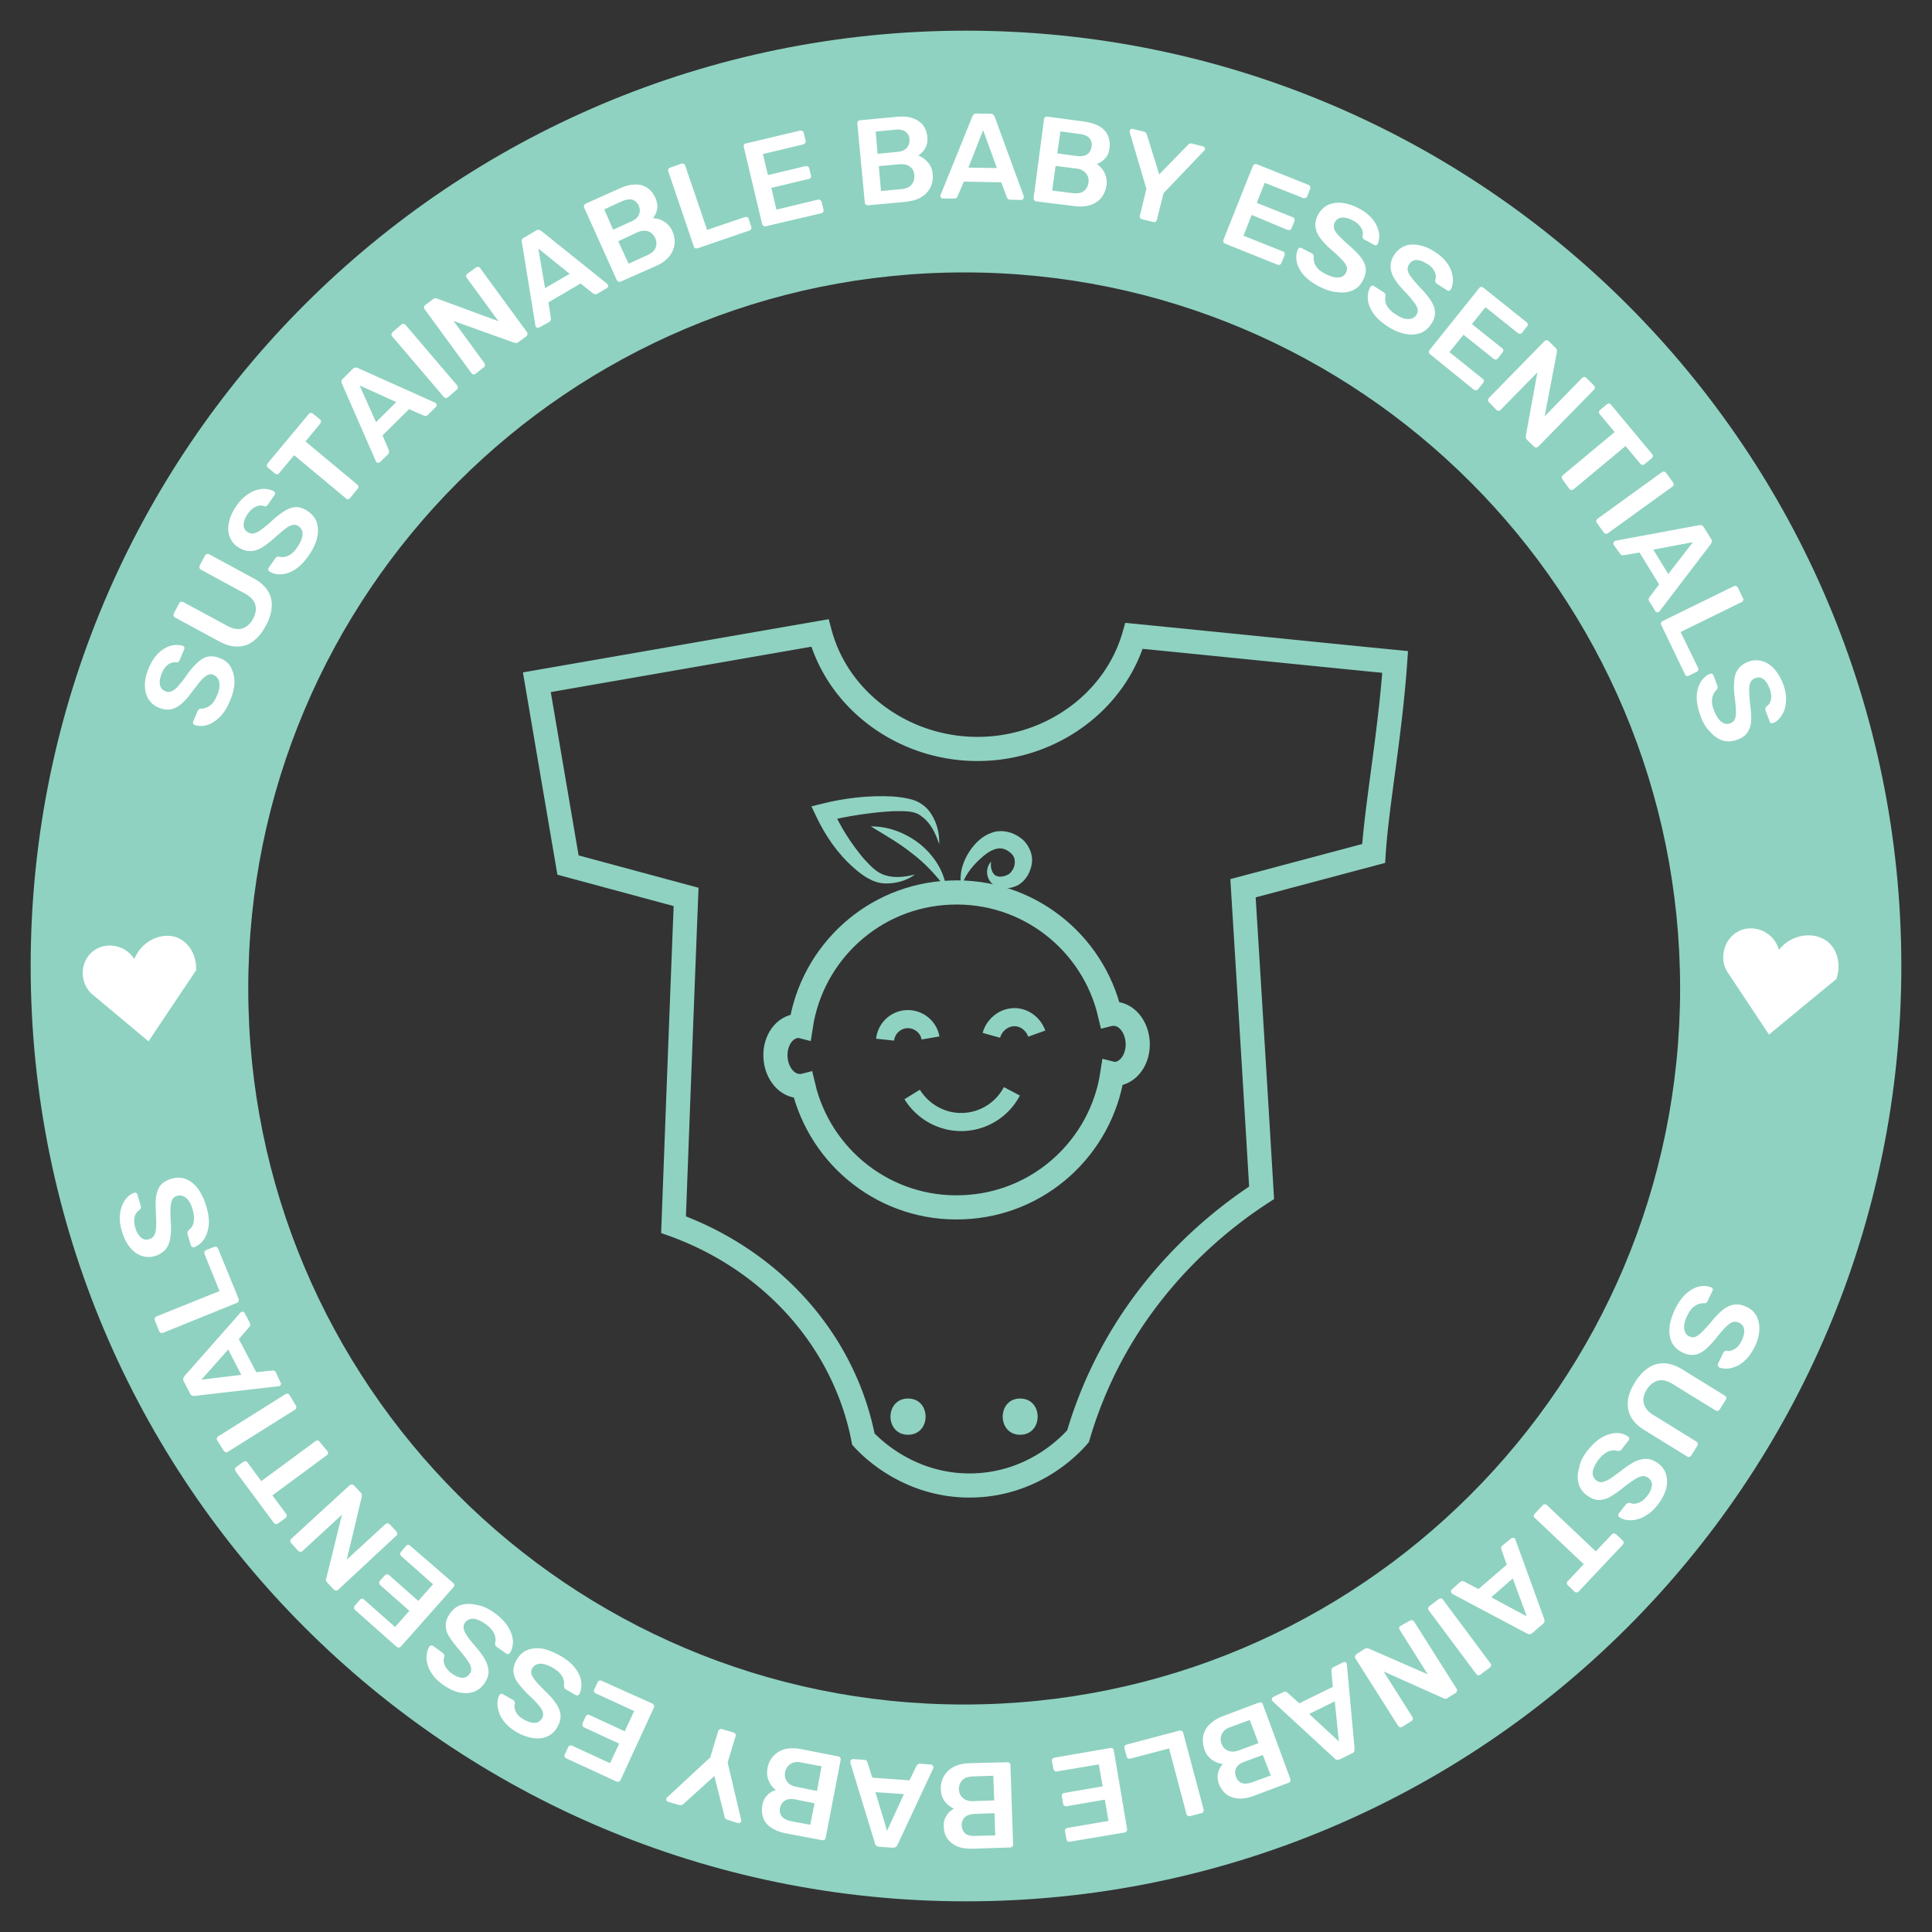<svg xmlns="http://www.w3.org/2000/svg" viewBox="0 0 80 80" style="enable-background:new 0 0 80 80" xml:space="preserve"><rect x="0" y="0" width="80" height="80" fill="#333333" stroke="none"/><style>.st0{fill:#8fd2c1}.st1{fill:none;stroke:#8fd2c1;stroke-miterlimit:10}.st2{fill:#fff}.st3{fill:none;stroke:#8fd2c1;stroke-width:.75;stroke-miterlimit:10}</style><g id="sustainable"><path class="st0" d="M69.57 40.93c0 16.37-13.27 29.65-29.65 29.65S10.28 57.3 10.28 40.93s13.27-29.65 29.65-29.65 29.64 13.28 29.64 29.65zM40 1.27C18.61 1.27 1.27 18.61 1.27 40S18.61 78.73 40 78.73 78.73 61.39 78.73 40 61.39 1.27 40 1.27z"></path><path class="st1" d="M33.95 26.21c.77 2.88 3.59 4.88 6.7 4.8 2.94-.07 5.53-1.98 6.31-4.68 3.26.32 7.55.76 10.81 1.08-.21 3.01-.76 5.91-.89 7.93l-5.41 1.44c.26 4.2.52 8.41.77 12.61-1.26.82-3.11 2.24-4.77 4.44a17.549 17.549 0 0 0-2.83 5.64c-.2.23-1.73 1.99-4.38 2.04-2.69.05-4.31-1.7-4.51-1.92-.2-1.04-.77-3.18-2.58-5.28-1.93-2.24-4.22-3.22-5.28-3.6.17-4.52.34-9.05.52-13.57l-4.89-1.32c-.43-2.52-.86-5.04-1.29-7.57l11.72-2.04z"></path><path class="st2" d="M73.25 42.84c-.59-.88-1.17-1.77-1.76-2.65-.33-.64-.03-1.42.59-1.67.63-.25 1.39.11 1.58.81.55-.69 1.51-.77 2.04-.32.4.34.54.96.34 1.53-.93.76-1.86 1.53-2.79 2.3zM6.15 43.12l-2.39-2c-.49-.51-.43-1.32.09-1.73.52-.41 1.33-.28 1.71.32.33-.8 1.2-1.14 1.82-.87.47.21.77.75.74 1.34-.66.98-1.32 1.96-1.97 2.94z"></path><path class="st0" d="M39.18 36.79c-.44-.57-.88-1.05-1.41-1.45-.52-.42-1.09-.74-1.71-1.12.73-.01 1.44.27 2.02.72.57.46 1.02 1.12 1.1 1.85z"></path><path class="st0" d="M37.89 36.21c-.35.26-.81.39-1.28.37-.5-.03-.92-.35-1.24-.63-.68-.59-1.2-1.35-1.58-2.16l-.19-.4.44-.11c.96-.24 1.94-.35 2.93-.3.25.02.5.05.76.12.26.06.54.24.71.44.34.42.47.94.45 1.42-.15-.46-.36-.89-.71-1.14-.31-.27-.74-.23-1.21-.23-.92.05-1.85.2-2.75.41l.25-.51c.33.75.77 1.44 1.3 2.07.28.3.54.59.91.69.36.11.79.07 1.21-.04zM39.81 36.7c-.13-.57.12-1.22.51-1.68.2-.24.46-.46.84-.57.39-.1.8.02 1.09.24.31.21.53.65.48 1.04-.05.38-.25.74-.59.93-.36.17-.73.18-1.06-.07-.29-.28-.25-.7-.04-.91-.05.28.07.56.25.6.15.06.42-.02.53-.12.12-.12.21-.3.2-.48 0-.17-.07-.29-.22-.4-.31-.25-.65-.18-1.06.15-.4.34-.74.71-.93 1.27z"></path><path class="st1" d="M47.11 43.18c.03.69-.39 1.26-.93 1.29-.04 0-.08 0-.12-.01-.46 3.03-3.01 5.41-6.19 5.53-3.18.13-5.91-2.04-6.61-5.03-.04.01-.08.01-.12.01-.54.02-1-.52-1.03-1.21-.03-.69.39-1.26.93-1.28.04 0 .08 0 .12.01.46-3.03 3.01-5.41 6.19-5.53 3.18-.13 5.91 2.04 6.61 5.03.04-.01.08-.01.12-.01.54-.03 1 .51 1.03 1.2z"></path><path class="st3" d="M41.05 42.87c.13-.47.57-.78 1.02-.75.38.03.72.29.86.68M36.65 43.05c.05-.47.44-.83.9-.85.47-.02.9.31.98.78M37.77 45.32c.45.73 1.26 1.17 2.11 1.14.85-.03 1.62-.51 2.02-1.27"></path><path class="st0" d="M42.24 59.41c.97 0 .97-1.5 0-1.5-.96 0-.96 1.5 0 1.5zM37.6 59.41c.97 0 .97-1.5 0-1.5s-.97 1.5 0 1.5z"></path><path class="st2" d="M9.52 29.02c-.12.3-.27.53-.44.69-.17.16-.34.27-.53.32-.18.05-.35.04-.51-.02-.01 0-.03-.02-.04-.05-.01-.03-.01-.06 0-.08l.18-.43c.02-.04.04-.07.06-.08s.05-.02.08-.03c.07.01.14-.01.22-.04.08-.03.16-.08.24-.16.08-.08.14-.19.2-.33.1-.23.13-.42.1-.56a.4.4 0 0 0-.23-.3.275.275 0 0 0-.25 0c-.08.04-.17.11-.27.22s-.21.26-.35.44c-.16.22-.31.39-.45.52-.15.13-.3.21-.45.24-.15.03-.33.01-.51-.07a.85.85 0 0 1-.42-.35c-.1-.16-.15-.35-.15-.57 0-.22.05-.46.16-.72.09-.21.19-.38.31-.52s.25-.24.38-.31.26-.11.39-.12c.12-.01.23 0 .33.03.03.01.04.03.06.05.01.03.01.06 0 .09l-.19.45c-.01.03-.03.05-.05.07s-.06.03-.1.03c-.1-.02-.21.01-.32.08-.11.08-.2.2-.27.37-.07.17-.1.33-.08.46.02.13.09.22.22.28.09.04.17.04.25.01.08-.03.17-.09.26-.19s.2-.23.33-.41c.17-.25.33-.44.48-.58s.3-.23.45-.26c.15-.03.32-.01.51.07.21.08.36.21.45.39s.14.38.14.62c-.01.23-.07.48-.19.75zM11 25.92c-.14.27-.31.47-.5.62-.19.15-.41.23-.65.23-.24.01-.5-.06-.79-.22l-1.81-.98a.124.124 0 0 1-.06-.08.097.097 0 0 1 .01-.09l.22-.42c.02-.03.04-.05.07-.06.03-.01.06 0 .1.01l1.81.98c.24.13.46.17.64.11.18-.06.33-.19.44-.4.11-.21.14-.4.09-.58-.05-.18-.2-.34-.44-.47l-1.81-.98a.124.124 0 0 1-.06-.08c-.01-.03 0-.06.01-.1l.22-.41c.02-.03.04-.05.07-.06.03-.01.06 0 .1.01l1.81.98c.29.15.49.33.62.54.13.2.18.43.16.67-.02.26-.1.52-.25.78zM12.79 22.99c-.18.27-.37.46-.57.59-.2.13-.39.19-.58.2a.798.798 0 0 1-.49-.12c-.03-.02-.04-.04-.04-.07 0-.03 0-.06.02-.08l.26-.38c.03-.04.05-.06.08-.07.03-.01.06-.01.09-.01.07.02.14.02.22.01.08-.01.17-.05.26-.11s.18-.16.27-.29c.14-.21.21-.38.22-.53 0-.15-.05-.26-.17-.34a.284.284 0 0 0-.25-.05c-.09.02-.19.07-.3.16-.12.09-.26.21-.43.36-.2.18-.38.32-.55.42-.17.1-.33.14-.49.14-.16 0-.32-.06-.49-.17a.845.845 0 0 1-.34-.43c-.07-.18-.08-.37-.03-.59s.14-.44.3-.67c.13-.19.26-.33.41-.44.15-.11.29-.19.44-.23.14-.04.28-.06.4-.04.12.01.23.05.32.1.02.02.04.04.04.06.01.03 0 .06-.02.08l-.27.4-.06.06c-.03.02-.06.02-.1.01a.41.41 0 0 0-.34.02c-.13.05-.24.15-.34.3-.11.15-.16.3-.17.43-.01.13.04.24.16.32.08.05.16.07.24.06.08-.01.18-.06.29-.13.11-.08.25-.19.41-.33.22-.21.42-.36.59-.47s.34-.16.49-.16c.16 0 .32.06.48.17.18.13.31.28.37.47.06.19.06.4.01.63s-.17.48-.34.72zM14.5 20.62c-.02.03-.05.04-.08.05s-.06 0-.09-.03l-2.15-1.79-.62.74c-.02.03-.05.04-.08.05-.03 0-.06-.01-.09-.03l-.29-.24c-.03-.02-.04-.05-.05-.09 0-.03.01-.06.03-.09l1.7-2.04c.02-.03.05-.05.09-.05.03 0 .07.01.09.03l.29.24c.03.02.04.05.04.08s-.01.06-.03.09l-.61.74 2.15 1.79c.03.02.04.05.04.08s-.01.07-.03.09l-.31.38zM15.74 19.13c-.02.02-.04.03-.08.03-.03 0-.06-.01-.08-.03-.01-.01-.02-.02-.02-.04l-1.4-3.2c-.02-.03-.02-.07-.02-.1 0-.04.02-.08.06-.11l.4-.4c.04-.04.07-.06.11-.06.04 0 .07 0 .11.02l3.19 1.43c.01.01.03.02.04.03.02.02.03.05.03.08s-.01.05-.03.07l-.32.32c-.03.03-.07.05-.1.05s-.06 0-.08-.01l-.61-.27-1.1 1.09.26.61c.01.02.01.04.01.08 0 .03-.02.06-.05.1l-.32.31zm-.17-1.65.84-.83-1.52-.69.68 1.52zM18.55 16.45c-.03.02-.06.03-.09.03s-.06-.02-.08-.04l-2.14-2.51a.14.14 0 0 1-.03-.09c0-.03.02-.06.04-.08l.37-.32c.03-.02.06-.04.09-.03.03 0 .06.02.08.04l2.14 2.51c.02.03.03.06.03.09s-.02.06-.05.09l-.36.31zM19.69 15.48c-.03.02-.06.03-.09.02-.03 0-.06-.02-.08-.05l-1.94-2.65c-.02-.03-.03-.06-.02-.09 0-.03.02-.06.05-.08l.32-.24c.04-.03.07-.04.1-.04s.05.01.06.01l2.55.94-1.31-1.79a.161.161 0 0 1-.03-.09c0-.03.02-.06.05-.08l.35-.26c.03-.02.06-.03.1-.03.03 0 .06.02.08.05l1.94 2.65c.02.03.03.06.02.1-.01.03-.02.06-.05.08l-.33.24c-.04.03-.07.04-.1.03s-.05-.01-.07-.01l-2.51-.9 1.28 1.75c.02.03.03.06.02.09 0 .03-.02.06-.05.08l-.34.27zM22.33 13.56c-.02.01-.05.02-.08.01a.116.116 0 0 1-.07-.05c-.01-.01-.01-.03-.01-.04l-.56-3.45a.17.17 0 0 1 0-.1c.01-.04.04-.07.09-.09l.49-.29c.04-.03.09-.04.12-.03s.07.02.1.04l2.73 2.19c.01.01.02.02.03.04.01.03.02.05.01.08s-.02.05-.05.06l-.39.23c-.04.02-.08.03-.11.02-.03-.01-.05-.02-.07-.03l-.52-.41-1.33.78.1.66c0 .02 0 .05-.01.08s-.03.06-.07.08l-.4.22zm.24-1.63 1.02-.59-1.3-1.05.28 1.64zM25.7 11.66c-.03.01-.06.02-.09 0s-.05-.03-.07-.06l-1.35-3c-.01-.03-.02-.07 0-.1.01-.03.03-.05.07-.07l1.38-.62c.26-.12.48-.17.68-.17s.36.05.5.15c.14.1.24.23.32.41.05.12.08.23.08.34 0 .11-.02.2-.06.29-.04.08-.08.15-.12.21.15 0 .3.04.45.13.15.09.27.22.35.4.08.18.11.37.09.55a.98.98 0 0 1-.23.51c-.13.16-.32.29-.57.4l-1.43.63zm-.31-2.15.75-.34c.16-.07.27-.17.32-.29.05-.12.04-.24-.01-.36a.453.453 0 0 0-.26-.25c-.12-.03-.26-.01-.43.06l-.74.34.37.84zm.64 1.41.79-.36c.17-.08.28-.18.33-.31.05-.13.04-.26-.02-.39a.499.499 0 0 0-.29-.28c-.13-.05-.28-.03-.45.04l-.79.37.43.93zM28.89 10.28a.17.17 0 0 1-.1 0c-.03-.01-.05-.04-.06-.07l-1.06-3.12a.097.097 0 0 1 .01-.09c.01-.03.04-.05.07-.06l.46-.16a.17.17 0 0 1 .1 0c.03.01.05.04.06.07l.91 2.67 1.56-.53a.17.17 0 0 1 .1 0c.03.01.05.04.06.07l.11.34c.01.03.01.06-.01.09s-.04.05-.08.06l-2.13.73zM31.71 9.37c-.03.01-.06 0-.09-.01a.134.134 0 0 1-.06-.07l-.76-3.2c-.01-.04 0-.07.01-.1s.04-.05.08-.05l2.23-.53c.04-.01.07 0 .1.01.03.02.05.04.06.08l.08.33c.01.03 0 .06-.02.09s-.04.05-.08.06l-1.67.4.21.87 1.55-.37c.04-.01.07 0 .1.01.03.02.05.04.06.08l.07.3c.01.04 0 .07-.01.09-.02.03-.04.05-.08.05l-1.55.37.21.9 1.71-.41c.04-.01.07 0 .1.01.03.02.05.04.06.08l.08.32c.01.03 0 .06-.01.09s-.05.05-.08.06l-2.3.54zM35.94 8.5c-.04 0-.07-.01-.09-.03s-.04-.05-.04-.08l-.31-3.28c0-.04.01-.07.03-.09a.09.09 0 0 1 .08-.04l1.5-.14c.28-.03.51-.01.7.06.18.07.33.17.42.3.1.14.16.3.17.49a.743.743 0 0 1-.19.59c-.06.07-.13.12-.19.16.14.05.27.14.39.27s.19.29.21.49c.02.2-.01.38-.09.55-.08.17-.2.3-.38.41-.17.11-.4.17-.67.2l-1.54.14zm.4-2.13.81-.08c.18-.02.32-.07.4-.17.08-.09.12-.21.11-.35a.41.41 0 0 0-.17-.32c-.1-.07-.24-.1-.42-.08l-.81.08.08.92zm.14 1.54.86-.08c.19-.02.32-.08.41-.19.09-.11.12-.23.11-.37 0-.15-.06-.27-.17-.36-.11-.09-.25-.12-.44-.11l-.86.08.09 1.03zM39.05 8.22c-.03 0-.05-.01-.08-.03a.114.114 0 0 1-.03-.08c0-.01 0-.03.01-.04l1.31-3.24c.01-.03.03-.06.06-.09s.07-.04.12-.04l.57.01c.05 0 .09.01.12.04s.05.06.06.09l1.2 3.28v.05c0 .03-.01.06-.03.08-.02.02-.05.03-.07.03l-.45-.01c-.05 0-.08-.01-.11-.04-.02-.02-.04-.04-.04-.06l-.23-.62-1.55-.03-.26.61a.21.21 0 0 1-.04.06c-.02.02-.06.03-.11.03h-.45zm1.05-1.28 1.18.02-.57-1.57-.61 1.55zM42.91 8.34c-.03 0-.06-.02-.08-.05a.161.161 0 0 1-.03-.09l.43-3.26c0-.04.02-.07.05-.09.03-.02.06-.03.09-.02l1.5.2c.28.04.5.11.67.21.16.1.28.23.34.39.07.16.09.33.06.52-.02.13-.05.24-.11.32-.06.09-.13.16-.2.21s-.15.09-.22.11a.9.9 0 0 1 .41.87c-.03.2-.1.37-.21.52-.11.14-.27.25-.46.31s-.42.08-.69.04l-1.55-.19zm.66-.45.87.11c.19.02.33-.01.44-.09.11-.09.17-.2.19-.34a.486.486 0 0 0-.1-.39.572.572 0 0 0-.4-.2l-.86-.11-.14 1.02zm.21-1.54.81.11c.18.02.33 0 .43-.07s.16-.18.18-.32a.418.418 0 0 0-.09-.35c-.08-.09-.21-.15-.39-.17l-.81-.11-.13.91zM47.29 9.08a.156.156 0 0 1-.08-.06c-.02-.02-.02-.05-.01-.09l.27-1.11-.69-2.34v-.06c.01-.03.02-.05.05-.07.03-.02.05-.02.08-.01l.45.11c.04.01.07.03.09.05a.3.3 0 0 1 .04.08L48 7.22 49.19 6a.18.18 0 0 1 .07-.05c.03-.01.07-.02.11 0l.44.11c.03.01.05.02.07.05.02.02.02.05.01.08 0 .01-.01.02-.01.03 0 .01-.01.02-.02.02L48.18 8l-.28 1.11c-.01.03-.03.06-.05.07-.03.02-.06.02-.1.01l-.46-.11zM50.73 10.09a.12.12 0 0 1-.07-.07.139.139 0 0 1 0-.09l1.22-3.06a.12.12 0 0 1 .07-.07c.03-.01.06-.01.09 0l2.13.85c.04.01.06.04.08.07.01.03.01.06 0 .1l-.12.31c-.01.03-.04.05-.07.07a.17.17 0 0 1-.1 0l-1.59-.63-.33.83 1.48.59c.04.01.06.04.08.07.01.03.01.06 0 .1l-.12.29a.12.12 0 0 1-.07.07.17.17 0 0 1-.1 0l-1.48-.62-.34.86 1.63.65c.04.01.06.04.07.07s.01.06 0 .1l-.13.31c-.01.03-.03.05-.06.07a.17.17 0 0 1-.1 0l-2.17-.87zM54.62 11.86c-.29-.15-.5-.31-.66-.5-.15-.18-.24-.37-.27-.55a.83.83 0 0 1 .06-.5c.01-.03.04-.04.06-.05.03-.01.05 0 .08.01l.41.21c.04.02.07.04.08.07.01.03.02.06.02.09-.01.07 0 .14.02.22.02.08.07.17.14.25.07.08.18.16.32.23.22.12.41.16.55.15.15-.02.25-.08.31-.21.04-.09.05-.17.02-.25a.866.866 0 0 0-.2-.28c-.1-.11-.24-.24-.41-.39-.2-.17-.36-.34-.48-.5s-.18-.31-.2-.47c-.02-.16.02-.33.11-.5.09-.17.22-.3.38-.39.17-.08.36-.12.58-.1s.46.09.71.22c.2.1.36.22.49.35.13.13.22.27.28.41.06.14.09.27.09.39 0 .13-.02.23-.06.33-.01.02-.03.04-.06.05-.03.01-.06.01-.09-.01l-.4-.22a.09.09 0 0 1-.06-.06c-.02-.02-.03-.06-.02-.1.03-.1.01-.21-.06-.33a.779.779 0 0 0-.34-.3c-.17-.09-.32-.13-.45-.12a.35.35 0 0 0-.3.2c-.04.08-.05.17-.03.25.02.08.08.17.17.27s.22.22.38.37c.23.19.41.37.54.53.13.16.2.32.22.47.02.16-.02.32-.11.5-.1.2-.24.34-.42.42s-.39.11-.63.08c-.26-.02-.5-.1-.77-.24zM57.45 13.51c-.27-.18-.47-.36-.6-.56-.13-.2-.2-.39-.21-.58-.01-.19.02-.35.11-.49.02-.03.04-.04.07-.05.03-.01.06 0 .08.02l.39.25c.04.02.06.05.07.08s.01.06.01.09a.41.41 0 0 0 0 .22c.01.08.05.17.12.26s.16.18.29.26c.21.14.39.21.54.2.15 0 .26-.06.33-.17.05-.08.07-.17.05-.25s-.08-.19-.17-.3c-.09-.12-.21-.26-.37-.43-.19-.19-.33-.37-.43-.54a.959.959 0 0 1-.15-.49c0-.16.05-.32.16-.49.11-.16.25-.28.42-.35.17-.07.37-.08.59-.04.22.04.44.13.68.29.19.12.34.26.45.4.11.14.19.29.23.43.04.14.06.28.05.4-.01.13-.04.23-.09.32a.18.18 0 0 1-.07.05c-.03.01-.06 0-.08-.02l-.41-.26c-.02-.01-.04-.04-.06-.06-.02-.03-.02-.06-.02-.1.04-.1.03-.21-.02-.34a.745.745 0 0 0-.31-.33c-.16-.1-.3-.16-.43-.16-.13-.01-.24.05-.32.17a.36.36 0 0 0-.06.24c.01.08.06.18.14.29.08.11.19.24.34.4.21.21.37.41.48.58.11.17.17.34.17.49 0 .16-.05.32-.16.48-.12.19-.28.31-.47.38-.19.06-.4.07-.63.02s-.47-.15-.71-.31zM59.22 14.67c-.03-.02-.04-.05-.05-.08 0-.03 0-.06.02-.09l2.06-2.57c.02-.03.05-.05.08-.05s.06.01.09.03l1.79 1.43c.03.02.05.05.05.09 0 .03 0 .07-.03.09l-.21.26a.09.09 0 0 1-.08.04c-.03 0-.07-.01-.09-.03l-1.34-1.07-.56.7 1.25 1c.03.02.05.05.05.08s0 .06-.03.09l-.2.25c-.02.03-.05.04-.08.05-.03 0-.06-.01-.09-.03l-1.25-1-.58.72 1.37 1.1c.03.02.05.05.05.09 0 .03 0 .06-.03.09l-.21.26a.09.09 0 0 1-.08.04c-.03 0-.07-.01-.1-.03l-1.8-1.46zM61.66 16.66c-.03-.02-.04-.05-.04-.09s.01-.06.03-.09l2.3-2.35c.03-.03.06-.04.09-.04.04 0 .06.01.09.04l.29.28c.03.03.05.07.05.1v.06l-.51 2.67 1.55-1.59c.03-.03.06-.04.09-.04s.06.01.09.04l.31.31c.03.03.04.06.04.09s-.01.06-.04.09l-2.3 2.35c-.03.03-.06.04-.09.04-.04 0-.06-.01-.09-.04l-.29-.28c-.03-.03-.05-.07-.05-.1v-.06l.48-2.63-1.52 1.55c-.02.02-.05.04-.09.04-.04 0-.06-.01-.09-.04l-.3-.31zM64.7 19.85a.161.161 0 0 1-.03-.09c0-.03.02-.06.04-.08l2.15-1.79-.62-.74a.161.161 0 0 1-.03-.09c0-.03.02-.06.04-.08l.29-.24c.03-.02.06-.03.09-.03s.06.02.08.05l1.7 2.04c.02.03.04.06.03.09 0 .03-.02.06-.05.09l-.29.24c-.03.02-.06.03-.09.03s-.06-.02-.09-.05l-.61-.73-2.15 1.79c-.03.02-.06.03-.09.03s-.06-.02-.09-.05l-.28-.39zM66.12 21.65c-.02-.03-.03-.06-.02-.09s.02-.06.05-.08l2.67-1.93c.03-.02.06-.03.09-.02.03.01.06.02.08.05l.29.4c.02.03.03.06.02.09 0 .03-.02.06-.05.08l-2.67 1.93c-.03.02-.06.03-.09.02-.03 0-.06-.02-.08-.05l-.29-.4zM66.82 22.56c-.01-.02-.02-.05-.01-.08s.02-.05.05-.07c.01-.01.03-.01.04-.02l3.44-.64c.03-.01.07-.01.11 0 .04.01.07.04.1.08l.3.48c.03.04.04.08.03.12s-.02.07-.04.1l-2.12 2.78c-.01.01-.02.02-.04.03-.03.02-.05.02-.08.01s-.05-.02-.06-.05l-.24-.39c-.03-.04-.04-.08-.03-.11s.02-.05.03-.07l.4-.53-.81-1.32-.65.11h-.08a.134.134 0 0 1-.08-.07l-.26-.36zm1.64.2.62 1.01 1.02-1.32-1.64.31zM68.79 25.88a.097.097 0 0 1-.01-.09c.01-.03.03-.06.06-.07l2.96-1.45c.03-.01.06-.02.09 0 .03.01.05.03.07.06l.21.43c.02.03.02.06.01.1-.01.03-.03.06-.06.07l-2.53 1.24.72 1.48c.02.03.02.07.01.1s-.03.06-.07.07l-.32.16c-.03.02-.06.02-.09.01s-.06-.03-.07-.07l-.98-2.04zM70.41 29.63c-.11-.3-.16-.57-.15-.81.01-.24.07-.43.17-.59.1-.16.23-.27.38-.33.03-.01.06-.01.08 0s.04.03.06.06l.16.43c.01.04.02.08.01.1a.3.3 0 0 1-.04.08c-.05.04-.1.1-.13.18-.04.08-.06.17-.06.28s.02.24.08.38c.09.23.19.39.31.48.12.09.24.11.37.06.09-.03.15-.09.19-.18.03-.08.05-.2.04-.34 0-.15-.02-.33-.05-.56-.03-.27-.04-.49-.02-.69.02-.19.07-.36.17-.48.09-.13.23-.23.42-.3.18-.07.37-.08.55-.03.18.05.35.15.5.31.15.16.28.37.38.63.08.21.12.41.13.59 0 .18-.02.35-.07.49s-.12.26-.2.35c-.08.1-.17.16-.27.2-.02.01-.05.01-.08 0a.09.09 0 0 1-.06-.06l-.17-.45c-.01-.03-.01-.05-.01-.09 0-.03.02-.06.05-.09.09-.06.15-.15.18-.28.03-.13.01-.28-.05-.45-.07-.18-.15-.31-.25-.39-.1-.08-.22-.1-.35-.05-.09.03-.15.09-.19.16-.04.08-.06.18-.06.32s.01.31.03.52c.04.3.06.55.05.76-.01.21-.07.37-.16.5s-.23.23-.42.29c-.21.08-.41.09-.6.03s-.36-.18-.52-.36c-.17-.16-.3-.39-.4-.67zM69.35 54.23c.14-.29.3-.51.48-.67.18-.16.36-.25.54-.29a.84.84 0 0 1 .5.04c.03.01.04.03.05.06s.01.06-.01.08l-.2.42c-.02.04-.04.07-.07.08-.03.01-.05.02-.09.02-.07-.01-.14 0-.22.03s-.16.08-.24.15c-.08.07-.15.18-.22.32-.11.22-.15.41-.13.56.02.15.09.25.22.31.09.04.17.05.25.01.08-.03.17-.1.28-.21.1-.1.23-.24.38-.42.17-.21.33-.37.48-.49.15-.12.31-.19.47-.21.16-.02.33.01.51.1.18.08.31.21.4.37s.13.36.12.58c-.01.22-.07.46-.2.71-.1.2-.21.37-.34.5s-.26.23-.4.29-.27.1-.39.1a.697.697 0 0 1-.33-.05c-.03-.01-.04-.03-.05-.06a.139.139 0 0 1 0-.09l.21-.44c.01-.02.03-.05.05-.07s.06-.03.1-.03c.1.03.21 0 .33-.07.12-.07.21-.19.29-.35.08-.17.12-.32.1-.45a.335.335 0 0 0-.21-.29.366.366 0 0 0-.25-.03c-.08.03-.17.08-.27.18-.1.09-.21.22-.35.39-.18.24-.36.42-.51.56-.16.13-.31.21-.47.23a.864.864 0 0 1-.5-.1c-.2-.1-.34-.23-.43-.41-.09-.18-.12-.39-.1-.62.02-.23.1-.48.22-.74zM67.7 57.24c.16-.26.34-.45.54-.59.2-.14.42-.2.66-.2.24.01.5.09.77.26l1.75 1.08c.03.02.05.04.06.08.01.03 0 .06-.02.09l-.25.4c-.02.03-.05.05-.08.06-.03.01-.06 0-.1-.02l-1.75-1.08c-.24-.15-.45-.2-.63-.15s-.34.17-.46.37c-.13.2-.17.39-.12.58s.18.35.42.49l1.75 1.08c.03.02.05.04.06.08.01.03 0 .07-.02.1l-.25.4c-.02.03-.05.05-.08.06s-.06 0-.09-.02l-1.75-1.08c-.28-.17-.47-.36-.58-.57-.11-.21-.15-.44-.12-.68s.13-.48.29-.74zM65.74 60.06c.2-.25.4-.44.61-.55.21-.11.4-.17.59-.17s.35.05.48.15c.03.02.04.04.04.07 0 .03 0 .05-.02.08l-.29.37c-.03.04-.06.06-.08.06-.03.01-.06.01-.09.01-.06-.02-.14-.03-.22-.02-.08.01-.18.04-.27.1-.1.06-.19.15-.29.27-.15.2-.23.37-.25.52-.01.15.04.26.15.35.08.06.16.08.25.07.09-.02.19-.06.32-.14.12-.08.27-.19.46-.33.21-.17.4-.29.57-.38.18-.08.34-.12.5-.11.16.01.32.08.48.2.15.12.26.27.31.45.05.18.05.38 0 .59-.06.21-.17.43-.34.65-.14.18-.28.32-.44.42-.15.1-.3.17-.45.2a1.1 1.1 0 0 1-.4.02.72.72 0 0 1-.31-.12c-.02-.02-.04-.04-.04-.07 0-.03 0-.06.02-.08l.3-.38a.18.18 0 0 1 .07-.05c.03-.01.06-.02.1-.01.1.05.21.05.34 0 .13-.04.25-.14.36-.28a.89.89 0 0 0 .2-.42c.02-.13-.03-.24-.14-.33a.384.384 0 0 0-.24-.08c-.08.01-.18.05-.3.12-.11.07-.26.17-.43.3-.23.19-.44.34-.62.44-.18.1-.35.14-.5.13-.16-.01-.31-.08-.47-.2a.889.889 0 0 1-.34-.5c-.05-.19-.04-.4.03-.63.04-.26.17-.49.35-.72zM63.88 62.33a.09.09 0 0 1 .08-.04c.04 0 .06.01.09.03l2.03 1.92.66-.7c.02-.03.05-.04.09-.04.03 0 .06.01.09.03l.27.26c.03.03.04.05.04.09 0 .03-.01.06-.04.09l-1.82 1.93c-.03.03-.06.04-.09.04s-.07-.01-.09-.04l-.27-.26a.09.09 0 0 1-.04-.08c0-.03.01-.07.04-.09l.66-.7-2.03-1.92c-.02-.02-.04-.05-.04-.08s.01-.06.04-.09l.33-.35zM62.57 63.71c.02-.02.05-.03.08-.03s.06.01.08.03c.01.01.02.03.02.04l1.19 3.28c.01.03.02.07.01.11 0 .04-.03.08-.07.11l-.43.37c-.04.03-.08.05-.11.05-.04 0-.07-.01-.11-.03L60.14 66l-.03-.03a.114.114 0 0 1-.03-.08c0-.03.01-.05.03-.07l.34-.3c.04-.03.07-.05.1-.05s.06.01.08.02l.59.31 1.17-1.01-.22-.63c-.01-.02-.01-.04-.01-.08 0-.03.02-.06.06-.09l.35-.28zm.07 1.65-.89.78 1.47.79-.58-1.57zM59.58 66.21c.03-.02.06-.03.09-.02.03 0 .06.02.08.05l1.97 2.64c.02.03.03.06.02.09-.01.03-.02.06-.05.08l-.39.29c-.03.02-.06.03-.09.03-.03-.01-.06-.02-.08-.05l-1.97-2.64c-.02-.03-.03-.06-.02-.09 0-.03.02-.06.05-.08l.39-.3zM58.38 67.11c.03-.02.06-.02.09-.02.03.01.06.02.08.05l1.76 2.78c.02.03.03.06.02.1-.01.03-.03.06-.05.08l-.34.21c-.04.03-.08.04-.11.03-.03-.01-.05-.01-.06-.02l-2.48-1.11 1.19 1.88c.02.03.03.06.02.1-.01.03-.03.06-.06.08l-.37.23c-.03.02-.07.03-.1.02a.156.156 0 0 1-.08-.06l-1.76-2.78a.116.116 0 0 1-.02-.1c.01-.03.03-.06.05-.08l.34-.22c.04-.03.08-.04.11-.03.03.01.05.01.06.01l2.45 1.07-1.16-1.84c-.02-.03-.02-.06-.02-.09s.03-.06.06-.08l.38-.21zM55.62 68.83c.03-.01.05-.01.08-.01.03.01.05.03.06.05.01.01.01.03.01.05l.32 3.48c0 .03 0 .07-.01.11-.01.04-.05.07-.09.09l-.51.25c-.05.02-.09.03-.12.02a.193.193 0 0 1-.09-.05l-2.57-2.37c-.01-.01-.02-.03-.03-.04a.11.11 0 0 1 0-.08c.01-.03.03-.05.05-.06l.41-.2c.04-.02.08-.03.11-.02.03.01.05.02.07.04l.49.44 1.39-.68-.06-.66c0-.02 0-.05.01-.08s.04-.05.08-.08l.4-.2zm-.35 1.62-1.06.52 1.23 1.14-.17-1.66zM52.13 70.5a.17.17 0 0 1 .1 0c.03.01.05.04.06.07l1.14 3.09c.01.03.01.07 0 .1s-.04.05-.07.06l-1.41.53c-.26.1-.49.14-.69.12a.965.965 0 0 1-.49-.18c-.13-.11-.23-.25-.3-.43a.828.828 0 0 1-.05-.34c.01-.11.04-.2.08-.28s.09-.15.14-.2a.878.878 0 0 1-.44-.16.85.85 0 0 1-.32-.42c-.07-.19-.09-.38-.06-.56.03-.18.12-.35.26-.49s.34-.27.59-.36l1.46-.55zm-.38.72-.81.3a.55.55 0 0 0-.35.29c-.06.13-.06.26-.01.39.05.14.14.24.27.29.13.06.28.05.45-.01l.81-.3-.36-.96zm.54 1.45-.76.28c-.17.06-.29.15-.34.26-.06.11-.06.23-.01.36.05.13.13.22.24.26.11.04.26.03.43-.03l.77-.28-.33-.85zM48.84 71.66c.03-.01.06 0 .09.01.03.02.05.04.06.07l.85 3.19c.01.03 0 .06-.01.09-.02.03-.04.05-.08.06l-.47.12c-.03.01-.06 0-.09-.01a.134.134 0 0 1-.06-.07l-.72-2.72-1.6.42c-.04.01-.07.01-.1-.01a.124.124 0 0 1-.06-.08l-.09-.34c-.01-.03 0-.06.01-.09.02-.03.04-.05.08-.06l2.19-.58zM45.98 72.38c.03-.01.07 0 .09.02.03.02.04.05.05.08l.55 3.25c.01.04 0 .07-.02.1s-.05.04-.08.05l-2.26.38c-.04.01-.07 0-.1-.02s-.05-.05-.05-.08l-.06-.33c-.01-.03 0-.06.02-.09s.05-.04.09-.05l1.69-.29-.15-.88-1.58.27c-.04.01-.07 0-.1-.02s-.04-.05-.05-.08l-.05-.31c-.01-.04 0-.07.02-.09.02-.03.05-.04.09-.05l1.58-.27-.16-.91-1.73.29c-.04.01-.07 0-.1-.02s-.04-.05-.05-.08l-.06-.33c-.01-.03 0-.06.02-.09s.05-.04.09-.05l2.31-.4zM41.71 72.97c.03 0 .07.01.09.03.03.02.04.05.04.08l.11 3.29c0 .04-.01.07-.03.09s-.05.04-.09.04l-1.51.05c-.28.01-.51-.02-.69-.1a.97.97 0 0 1-.41-.33.915.915 0 0 1-.14-.5c-.01-.13.01-.24.06-.34s.1-.18.16-.24c.07-.06.13-.11.2-.15a.918.918 0 0 1-.37-.29.776.776 0 0 1-.17-.5c-.01-.2.03-.38.12-.54.09-.16.22-.29.4-.39.18-.1.41-.15.68-.16l1.55-.04zm-.58.56-.87.03c-.19.01-.33.06-.42.16-.09.1-.14.23-.13.37 0 .15.06.27.16.36.1.09.25.14.43.13l.87-.03-.04-1.02zm.05 1.55-.82.03c-.18.01-.32.05-.41.14-.09.09-.13.2-.13.34.01.14.06.25.15.33.1.08.23.11.42.1l.82-.02-.03-.92zM38.55 73.07c.03 0 .05.01.07.04.02.02.03.05.03.08 0 .01 0 .03-.01.04l-1.48 3.17c-.01.03-.04.06-.07.08s-.07.03-.13.03l-.56-.04c-.05 0-.09-.02-.12-.05-.03-.03-.04-.06-.05-.09l-1.02-3.34v-.05c0-.03.01-.05.04-.07.02-.02.05-.03.08-.03l.45.03c.05 0 .08.02.1.04s.03.04.04.07l.2.63 1.54.11.29-.6c.01-.02.03-.04.05-.06.02-.02.06-.03.11-.03l.44.04zm-1.12 1.22-1.18-.08.48 1.6.7-1.52zM34.71 72.73c.04.01.06.02.08.05.02.03.03.06.02.09l-.62 3.23c-.01.04-.03.06-.05.08-.03.02-.06.02-.09.02l-1.48-.28c-.27-.05-.49-.14-.65-.25s-.27-.25-.32-.41c-.06-.16-.06-.33-.03-.52.02-.13.07-.23.13-.32a.796.796 0 0 1 .43-.3.845.845 0 0 1-.29-.37c-.08-.16-.09-.33-.06-.53a.974.974 0 0 1 .72-.79c.2-.05.43-.05.69 0l1.52.3zm-.98 1.94-.8-.16c-.18-.03-.32-.02-.43.05-.11.07-.17.17-.2.3-.03.14 0 .26.07.35.07.09.2.16.38.2l.8.15.18-.89zm.29-1.53-.85-.16a.563.563 0 0 0-.45.07.53.53 0 0 0-.21.33c-.03.14 0 .28.08.39.08.11.21.19.39.22l.85.17.19-1.02zM30.38 71.74c.03.01.06.03.07.06.02.03.02.06.01.09l-.33 1.09.56 2.38v.06c-.01.03-.03.05-.05.06s-.05.02-.08.01l-.44-.14a.146.146 0 0 1-.09-.06c-.02-.03-.03-.05-.03-.08l-.42-1.67-1.28 1.16a.15.15 0 0 1-.08.04c-.03.01-.07.01-.11 0l-.44-.13c-.03-.01-.05-.03-.07-.05-.01-.03-.02-.05-.01-.08 0-.01.01-.02.01-.03s.01-.02.02-.02l1.79-1.66.33-1.09c.01-.03.03-.05.06-.07s.06-.02.1-.01l.48.14zM27.01 70.54c.03.01.05.04.07.07.01.03.01.06 0 .09l-1.38 3a.12.12 0 0 1-.07.07.17.17 0 0 1-.1 0l-2.08-.96c-.03-.02-.06-.04-.07-.07a.121.121 0 0 1 .01-.1l.14-.3c.01-.03.04-.05.07-.06.03-.01.07-.01.1.01l1.56.72.38-.81-1.45-.67c-.04-.02-.06-.04-.07-.07a.17.17 0 0 1 0-.1l.13-.28c.02-.03.04-.06.07-.07.03-.01.06-.01.1.01l1.45.67.39-.84-1.59-.73c-.03-.02-.06-.04-.07-.07a.118.118 0 0 1 .01-.1l.14-.3c.01-.03.04-.05.07-.06.03-.01.07-.01.1.01l2.09.94zM23.2 68.56c.28.16.49.34.63.53s.22.38.24.56c.02.19-.01.35-.08.5-.02.03-.04.04-.07.05s-.06 0-.08-.01l-.4-.23a.134.134 0 0 1-.07-.08.292.292 0 0 1-.02-.09c.02-.07.01-.14-.01-.22a.603.603 0 0 0-.13-.25c-.07-.09-.17-.17-.3-.25-.22-.13-.4-.18-.54-.18-.15.01-.26.07-.33.19a.28.28 0 0 0-.03.25c.03.08.09.18.18.29.09.11.23.25.39.41.19.18.35.36.45.52.11.16.17.32.18.48.01.16-.04.33-.14.5-.1.17-.23.29-.4.37-.17.08-.37.1-.59.07a1.87 1.87 0 0 1-.69-.25c-.19-.11-.35-.24-.47-.38s-.21-.28-.25-.42a.967.967 0 0 1-.07-.4.7.7 0 0 1 .08-.33c.01-.02.03-.04.06-.05.03-.01.06 0 .08.01l.42.24c.02.01.04.03.06.06.02.03.02.06.02.1-.03.1-.02.21.04.33.06.12.17.23.33.32s.31.14.44.14.23-.06.31-.18c.05-.08.06-.16.04-.25a.681.681 0 0 0-.16-.28c-.08-.1-.2-.23-.36-.38a4.04 4.04 0 0 1-.51-.56.947.947 0 0 1-.19-.48c-.01-.16.04-.32.14-.49.11-.19.26-.33.45-.4s.4-.09.63-.05c.22.05.47.15.72.29zM20.48 66.79c.26.19.45.39.57.59s.18.4.19.58c0 .19-.04.35-.13.49-.02.02-.04.04-.07.04-.03 0-.05 0-.08-.02l-.38-.27c-.04-.03-.06-.05-.07-.08-.01-.03-.01-.06-.01-.09.02-.06.03-.14.01-.22a.593.593 0 0 0-.11-.27c-.06-.09-.15-.19-.28-.28-.2-.15-.38-.22-.52-.23a.366.366 0 0 0-.34.16c-.06.08-.08.16-.06.25.02.09.07.19.15.31.08.12.2.27.35.44.17.2.31.39.4.56.09.17.13.34.13.5-.01.16-.07.32-.19.48a.89.89 0 0 1-.44.33c-.18.06-.37.06-.59.02-.21-.05-.44-.16-.67-.32-.18-.13-.33-.27-.43-.42-.11-.15-.18-.3-.21-.44a.928.928 0 0 1 .08-.72c.02-.02.04-.04.07-.04.03-.01.06 0 .09.02l.39.28.06.06c.01.03.02.06.01.1-.04.1-.04.21.01.34.05.13.15.24.29.35.15.11.29.17.42.18.13.01.24-.04.32-.15.06-.08.08-.16.07-.24a.651.651 0 0 0-.13-.29c-.07-.11-.18-.25-.32-.42-.2-.23-.35-.43-.46-.6s-.15-.35-.14-.5c0-.16.07-.31.18-.47.13-.18.29-.3.48-.35.19-.05.4-.05.63.01.26.04.49.16.73.33zM18.77 65.55c.03.02.04.05.04.08s-.01.06-.03.09l-2.18 2.46c-.02.03-.05.04-.09.04-.03 0-.06-.01-.09-.03l-1.71-1.52a.162.162 0 0 1-.05-.09c0-.03.01-.06.03-.09l.22-.25a.09.09 0 0 1 .08-.04c.03 0 .06.01.09.04l1.28 1.13.59-.67-1.2-1.06a.162.162 0 0 1-.05-.09c0-.03.01-.06.03-.09l.21-.23c.03-.03.05-.04.09-.04.03 0 .06.01.09.04l1.2 1.06.61-.69-1.31-1.16a.162.162 0 0 1-.05-.09c0-.03.01-.06.03-.09l.22-.25a.09.09 0 0 1 .08-.04c.03 0 .06.01.09.04l1.78 1.54zM16.42 63.42c.02.03.03.06.03.09s-.01.06-.04.08L14 65.83c-.03.02-.06.04-.09.03-.04 0-.06-.02-.09-.04l-.27-.29c-.03-.04-.05-.07-.05-.1s0-.05.01-.07l.65-2.64-1.63 1.5c-.03.03-.06.04-.09.04s-.06-.02-.09-.04l-.29-.32a.122.122 0 0 1-.04-.09c0-.03.01-.06.04-.09l2.42-2.22c.03-.02.06-.04.09-.03.03 0 .06.02.09.04l.28.3c.03.04.05.07.04.1v.07l-.62 2.6 1.6-1.47c.02-.02.05-.03.09-.03s.06.02.09.04l.28.3zM13.56 60.09c.02.03.03.06.02.09 0 .03-.02.06-.05.08l-2.25 1.66.57.77c.02.03.03.06.02.09s-.02.06-.05.08l-.3.22c-.03.02-.06.03-.1.03-.03-.01-.06-.02-.08-.05l-1.58-2.13a.169.169 0 0 1-.03-.1c0-.03.02-.06.05-.08l.3-.22c.03-.02.06-.03.09-.02.03 0 .06.02.08.05l.57.77 2.25-1.66c.03-.02.06-.03.09-.02.03.01.06.02.08.06l.32.38zM12.25 58.2c.02.03.02.06.02.09-.01.03-.02.06-.05.08l-2.79 1.75c-.03.02-.06.02-.09.01a.156.156 0 0 1-.08-.06L9 59.65a.116.116 0 0 1-.02-.1c.01-.03.03-.06.05-.07l2.79-1.75c.03-.02.06-.02.09-.02.03.01.06.03.08.06l.26.43zM11.62 57.25c.01.02.02.05.01.08s-.03.05-.05.06c-.01.01-.03.01-.04.01l-3.47.4c-.04.01-.07 0-.11-.01-.04-.01-.07-.04-.09-.09l-.26-.5c-.02-.05-.03-.09-.02-.12.01-.04.03-.07.05-.1l2.31-2.62c.01-.01.03-.02.04-.03.03-.01.05-.02.08-.01s.05.03.06.05l.21.4c.02.04.03.08.02.11-.01.03-.02.05-.04.07l-.43.5.72 1.37.66-.07c.02 0 .05 0 .08.01s.06.04.08.08l.19.41zm-1.63-.32-.54-1.05-1.11 1.25 1.65-.2zM9.88 53.78c.01.03.01.06 0 .1s-.03.05-.07.07l-3.06 1.24c-.03.01-.06.01-.09 0s-.05-.04-.07-.07l-.18-.45a.139.139 0 0 1 0-.09c.01-.03.04-.05.07-.07l2.61-1.05-.62-1.53c-.01-.04-.01-.07 0-.1s.04-.05.07-.07l.33-.13c.03-.01.06-.01.09 0s.05.04.07.07l.85 2.08zM8.54 49.94c.09.31.13.58.1.82-.03.23-.1.43-.21.58a.91.91 0 0 1-.4.31c-.03 0-.06-.01-.08-.02-.02-.01-.04-.04-.05-.07l-.13-.44a.205.205 0 0 1 0-.11c.01-.03.03-.05.05-.08.05-.04.1-.09.15-.17.03-.07.06-.16.06-.27.01-.11-.01-.24-.05-.39-.07-.24-.16-.41-.28-.5s-.24-.12-.37-.08c-.09.03-.16.08-.2.16-.04.08-.06.19-.07.34-.01.15 0 .33.01.56.02.27.01.5-.02.69s-.1.35-.2.47a.92.92 0 0 1-.44.27c-.19.06-.37.05-.55-.01-.18-.06-.34-.18-.48-.35-.14-.17-.25-.39-.33-.66-.07-.21-.09-.42-.09-.6.01-.18.04-.34.1-.48.06-.14.13-.25.22-.34a.67.67 0 0 1 .28-.18c.03-.01.05-.01.08.01.03.01.04.03.05.07l.14.46c.01.03.01.05 0 .08 0 .03-.02.06-.05.09-.09.05-.16.14-.2.27-.04.13-.03.28.02.46s.13.31.23.41c.1.09.21.11.35.07.09-.03.16-.08.2-.15.04-.07.07-.18.08-.31.01-.13.01-.31 0-.52-.02-.3-.02-.55 0-.76.03-.2.09-.37.19-.49s.25-.21.44-.27c.21-.06.41-.06.6.01s.35.2.5.39c.15.21.26.44.35.73z"></path></g></svg>
